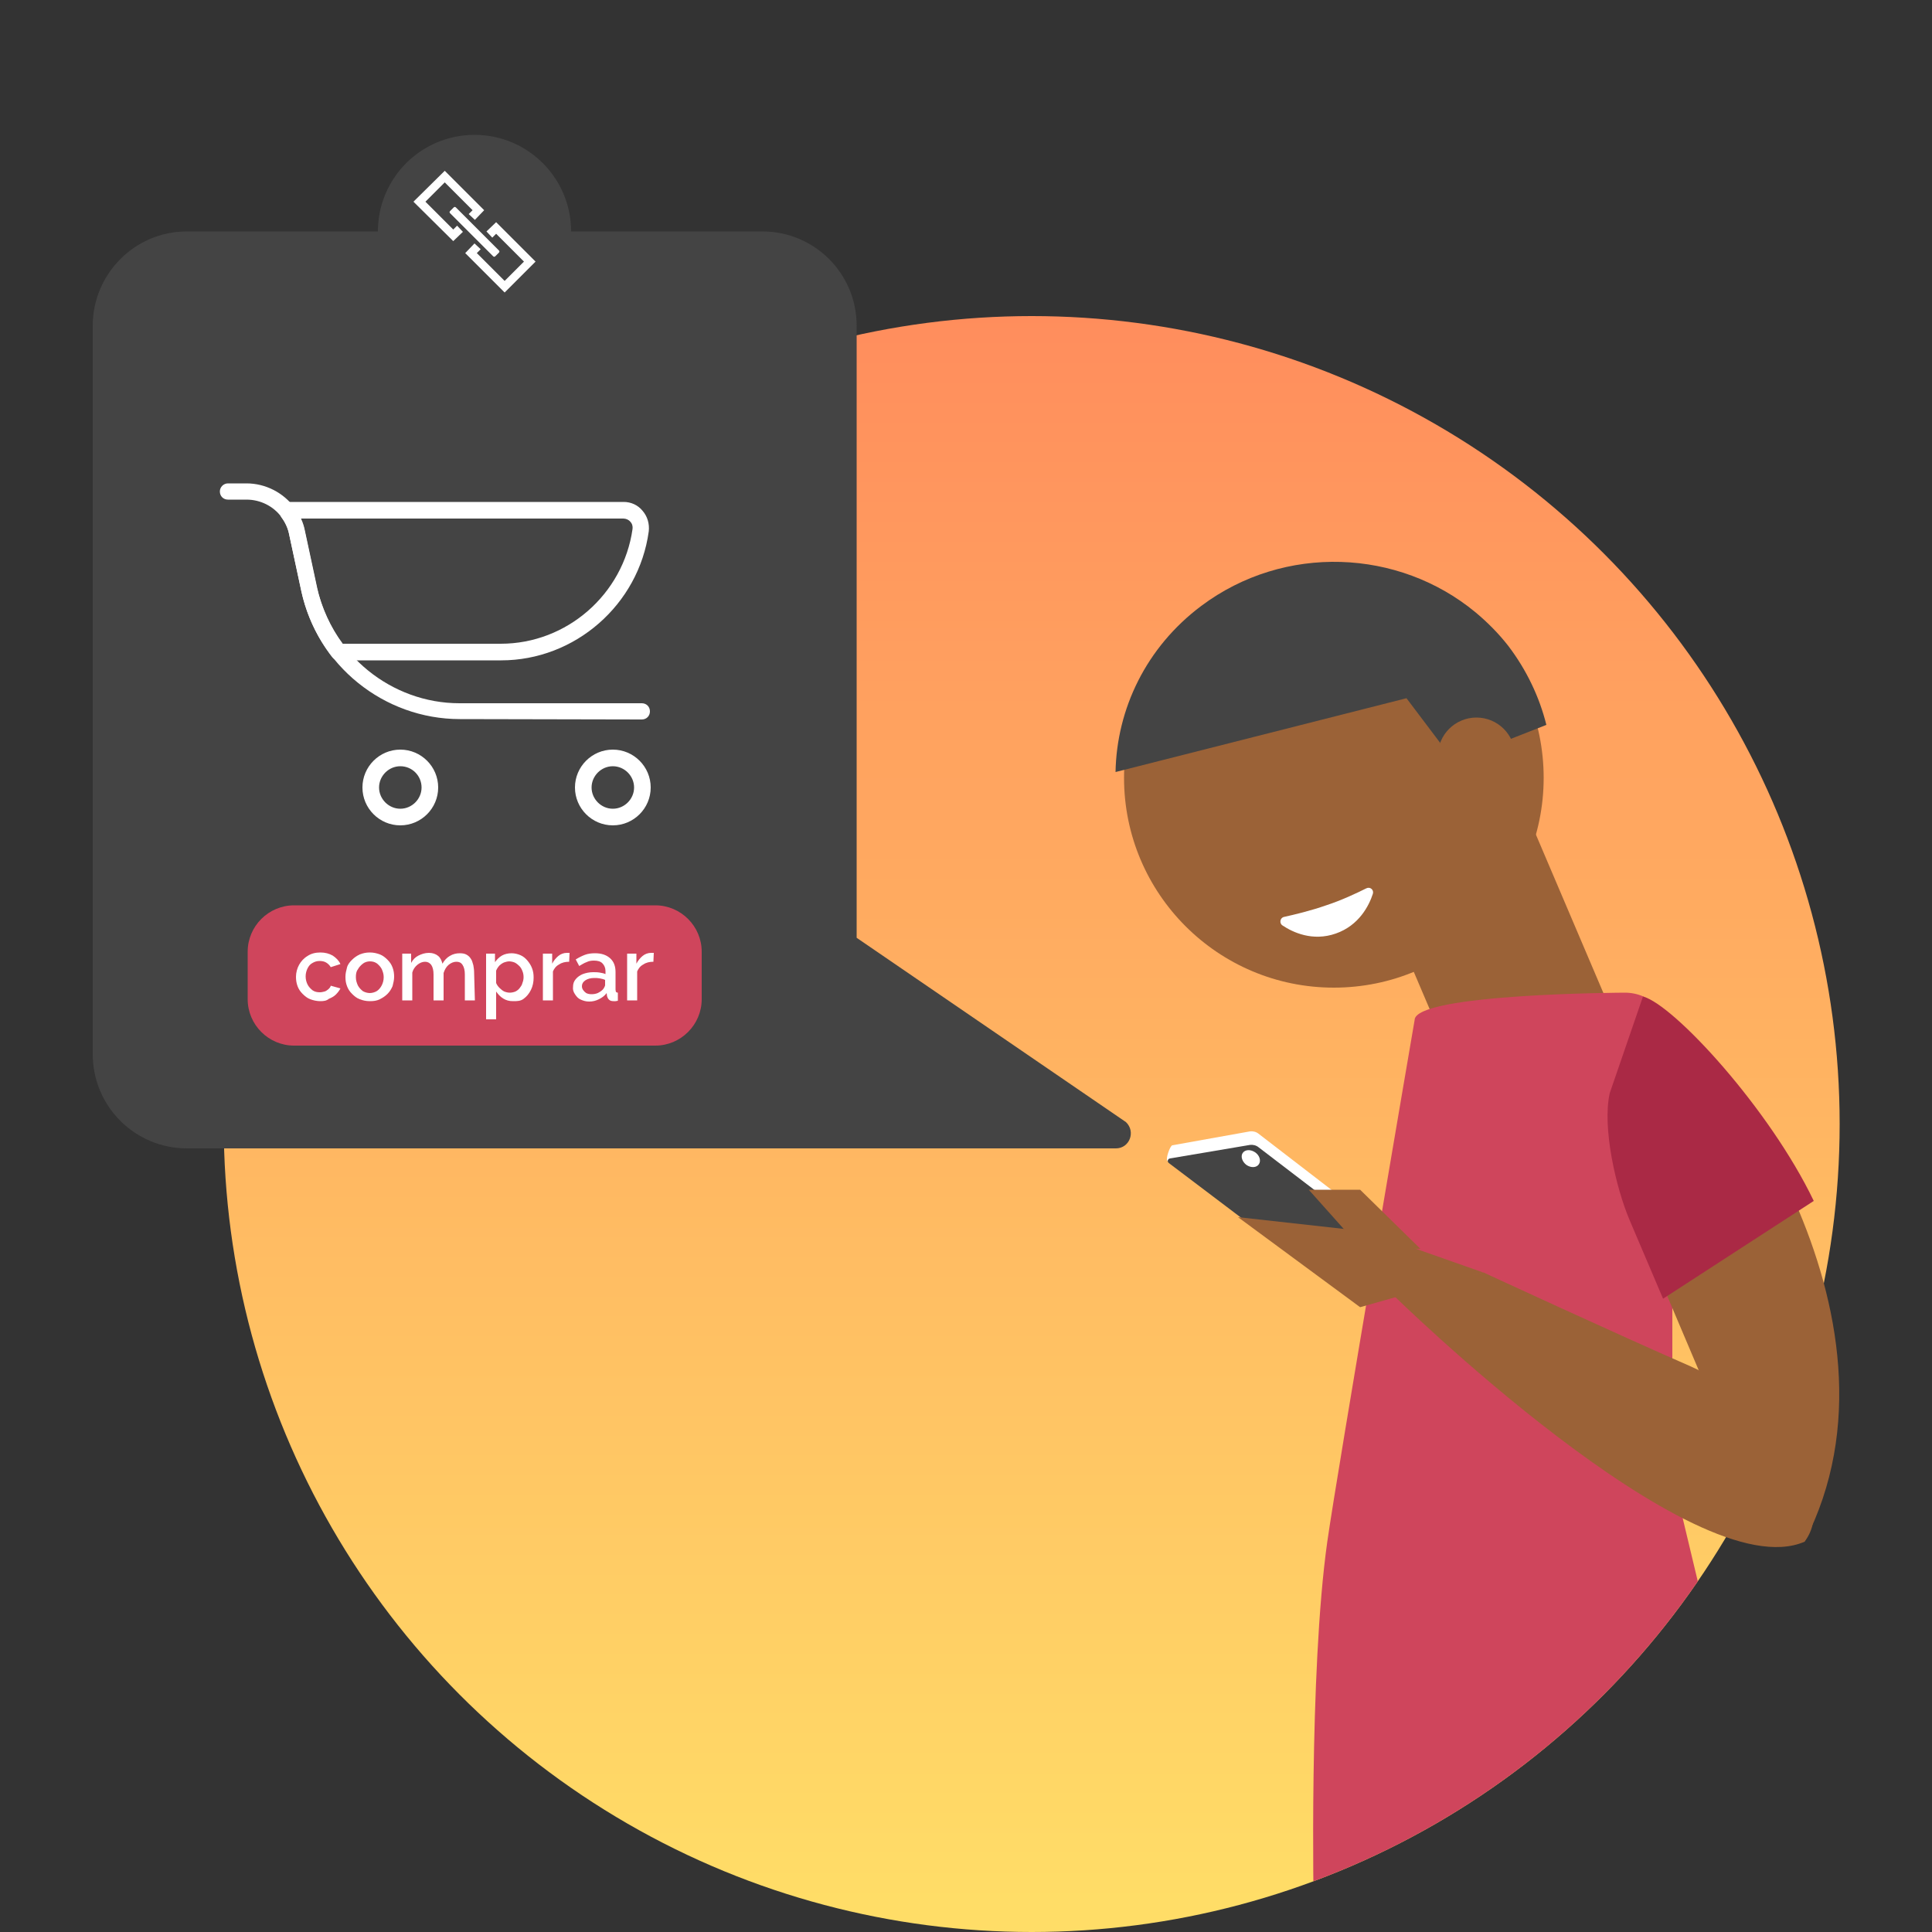 <?xml version="1.0" encoding="utf-8"?>
<!-- Generator: Adobe Illustrator 25.3.1, SVG Export Plug-In . SVG Version: 6.00 Build 0)  -->
<svg version="1.1" id="Camada_1" xmlns="http://www.w3.org/2000/svg" xmlns:xlink="http://www.w3.org/1999/xlink" x="0px" y="0px"
	 viewBox="0 0 500 500" style="enable-background:new 0 0 500 500;" xml:space="preserve">
<rect x="0" y="0" width="500" height="500" fill="#333333" stroke="none"/>
<style type="text/css">
	.st0{fill:url(#SVGID_1_);}
	.st1{clip-path:url(#SVGID_3_);}
	.st2{fill:#9B6237;}
	.st3{fill:#CF455C;}
	.st4{fill:#FFFFFF;}
	.st5{fill:#444444;}
	.st6{fill:none;}
	.st7{fill:#AA2945;}
</style>
<g>
	<g>
		
			<linearGradient id="SVGID_1_" gradientUnits="userSpaceOnUse" x1="5634.915" y1="-199.55" x2="5634.915" y2="437.28" gradientTransform="matrix(-1 0 0 -1 5901.87 502.94)">
			<stop  offset="0.33" style="stop-color:#FFDD67"/>
			<stop  offset="1" style="stop-color:#FF8A5C"/>
		</linearGradient>
		<circle class="st0" cx="267" cy="290.9" r="209.1"/>
		<g>
			<defs>
				<circle id="SVGID_2_" cx="267" cy="290.9" r="209.1"/>
			</defs>
			<clipPath id="SVGID_3_">
				<use xlink:href="#SVGID_2_"  style="overflow:visible;"/>
			</clipPath>
			<g class="st1">
				<g>
					
						<rect x="365" y="212.8" transform="matrix(0.92 -0.392 0.392 0.92 -65.189 170.993)" class="st2" width="43" height="64.9"/>
					<path class="st3" d="M340,494.6h119.8l-27-112.9V269.3c0-6.8-5.5-12.4-12.3-12.4c0,0-54.4,0.2-54.4,7.1c0,0-20,116.6-22.6,135
						C338.7,433,340,494.6,340,494.6L340,494.6z"/>
					<circle class="st2" cx="345.2" cy="201.3" r="54.3"/>
					<path class="st4" d="M355.2,316.1l-29.5-22.7c-0.6-0.5-1.5-0.7-2.2-0.6l-20.1,3.6c-0.6,0.1-1.8,3.6-1.3,4l20,12
						c0.1,0.1,0.2,0.1,0.3,0.1L354,318C354.7,318.1,355.8,316.5,355.2,316.1L355.2,316.1z"/>
					<path class="st5" d="M353.7,318.3l-28-21.4c-0.6-0.5-1.5-0.7-2.2-0.6l-20.7,3.5c-0.6,0.1-0.8,0.8-0.3,1.2l19.7,14.9
						c0.1,0.1,0.2,0.1,0.3,0.1l30.8,3.4C353.9,319.6,354.2,318.7,353.7,318.3L353.7,318.3z"/>
					<path class="st4" d="M322.6,301.5c1.2,0.8,2.6,0.7,3.2-0.2c0.6-0.9,0.2-2.3-1-3.1c-1.2-0.8-2.6-0.7-3.2,0.2
						C321,299.3,321.5,300.7,322.6,301.5z"/>
					<path class="st4" d="M355.3,231.3c0.3-1-0.7-1.9-1.7-1.4c-2.4,1.2-6.4,3.1-10.4,4.4c-4,1.4-8.2,2.4-10.9,3
						c-1,0.2-1.3,1.6-0.4,2.2c2.7,1.8,7.8,4.2,13.8,2.1S354.3,234.4,355.3,231.3L355.3,231.3z"/>
					<polygon class="st2" points="353.7,318.7 320.4,315 352,338.3 383.8,329.3 					"/>
					<polyline class="st2" points="367.6,323.2 352,307.9 338.7,307.9 352,322.8 					"/>
				</g>
				<path class="st5" d="M400.2,187.6l-23.9,9.4L364,180.7l-75.3,19.1c0.3-16.3,7.9-32.3,22.2-43c21.5-16.1,51.1-14.8,71,1.7
					c3,2.5,5.9,5.4,8.4,8.6C395.1,173.4,398.4,180.4,400.2,187.6L400.2,187.6z"/>
				<line class="st6" x1="400.2" y1="187.6" x2="376.3" y2="197"/>
				<circle class="st2" cx="382.1" cy="195.7" r="10"/>
			</g>
		</g>
		<path class="st2" d="M429.4,260.3c13,8.5,67.9,79.9,37.6,138.7c-1.4,0.8-25.6-40.2-25.6-40.2l-17-40.1c-3.5-8.4-4.4-17.6-2.3-26.5
			L429.4,260.3L429.4,260.3z"/>
		<path class="st2" d="M360.3,334.9c0,0,77.9,76.6,106.7,64.1c9.5-12.3-10.6-37.1-29.5-45.4c-18.8-8.2-53.6-24.3-53.6-24.3
			L360.3,334.9L360.3,334.9z"/>
		<path class="st7" d="M421.8,315.9l8.6,20.2l39-25.3C458,287,433.2,260,425.2,257.9l-8.6,25C414.6,291.8,418.2,307.5,421.8,315.9
			L421.8,315.9z"/>
	</g>
	<g>
		<path class="st5" d="M291.4,290.4l-69.7-47.7V84.3c0-13.5-10.9-24.4-24.4-24.4h-149C34.9,59.9,24,70.9,24,84.3v188.5
			c0,13.5,10.9,24.4,24.4,24.4h240.4C292.3,297.2,294,292.9,291.4,290.4L291.4,290.4z"/>
		<g>
			<g>
				<path class="st4" d="M119,186.1c-19.6,0-36.9-13.9-41-33.1l-3.2-14.9c-0.3-1.5-1-3-1.9-4.2c-2.1-2.9-5.5-4.6-9.1-4.6h-4.8
					c-1.2,0-2.1-0.9-2.1-2.1s1-2.1,2.1-2.1h4.8c4.9,0,9.6,2.4,12.5,6.4c1.3,1.8,2.2,3.7,2.6,5.8l3.2,14.9
					c3.7,17.2,19.2,29.8,36.8,29.8h47.2c1.2,0,2.1,0.9,2.1,2.1s-0.9,2.1-2.1,2.1L119,186.1C119,186.1,119,186.1,119,186.1L119,186.1
					L119,186.1z"/>
				<path class="st4" d="M103.6,213.6c-5.4,0-9.8-4.4-9.8-9.8s4.4-9.8,9.8-9.8s9.8,4.4,9.8,9.8S109,213.6,103.6,213.6z M103.6,198.3
					c-3,0-5.5,2.5-5.5,5.5s2.5,5.5,5.5,5.5s5.5-2.5,5.5-5.5S106.7,198.3,103.6,198.3z"/>
			</g>
			<path class="st4" d="M158.6,213.6c-5.4,0-9.8-4.4-9.8-9.8s4.4-9.8,9.8-9.8s9.8,4.4,9.8,9.8S164,213.6,158.6,213.6z M158.6,198.3
				c-3,0-5.5,2.5-5.5,5.5s2.5,5.5,5.5,5.5s5.5-2.5,5.5-5.5C164.1,200.8,161.6,198.3,158.6,198.3z M129.7,170.9h-42
				c-0.7,0-1.3-0.3-1.7-0.8c-3.9-5-6.6-10.8-8-17l-3.2-14.9c-0.3-1.5-1-3-1.9-4.2c-0.3-0.4-0.4-0.8-0.4-1.2V132
				c0-0.6,0.2-1.1,0.6-1.5s0.9-0.6,1.5-0.6l86.8,0c1.9,0,3.7,0.8,4.9,2.3c1.3,1.5,1.8,3.4,1.6,5.3
				C165.3,156.5,148.8,170.9,129.7,170.9L129.7,170.9z M88.7,166.6h40.9c17.1,0,31.7-12.8,34.1-29.7c0.1-0.7-0.1-1.4-0.6-1.9
				c-0.4-0.5-1.1-0.8-1.8-0.8l-83.5,0c0.4,1,0.8,2,1,3l3.2,14.9C83.3,157.3,85.5,162.3,88.7,166.6L88.7,166.6z"/>
		</g>
		<g>
			<circle class="st5" cx="122.8" cy="59.9" r="25"/>
			<g>
				<polygon class="st4" points="122.8,63 124.4,64.5 123.4,65.5 130.6,72.7 135.6,67.7 128.4,60.5 127.4,61.5 125.9,59.9 
					128.4,57.5 138.6,67.7 130.6,75.7 120.4,65.5 				"/>
				<polygon class="st4" points="107,52.2 115.1,44.2 125.3,54.4 122.9,56.9 121.3,55.4 122.3,54.4 115.1,47.2 110.1,52.2 
					117.3,59.4 118.3,58.4 119.8,60 117.3,62.4 				"/>
				<path class="st4" d="M116.5,55.2c-0.2-0.2-0.2-0.4,0-0.6l0.9-0.9c0.2-0.2,0.4-0.2,0.6,0l2.5,2.5l0,0l0.6,0.6l8,8
					c0.2,0.2,0.2,0.4,0,0.6l-0.9,0.9c-0.2,0.2-0.4,0.2-0.6,0l-2.5-2.5l0,0l-1.5-1.5l-3-3l-1.5-1.5C119,57.7,116.5,55.2,116.5,55.2z"
					/>
			</g>
		</g>
		<g>
			<path class="st3" d="M76.1,234.3h93.5c6.6,0,12,5.4,12,12v12.3c0,6.6-5.4,12-12,12H76.1c-6.6,0-12-5.4-12-12v-12.3
				C64.1,239.7,69.5,234.3,76.1,234.3z"/>
			<g>
				<path class="st4" d="M82.9,259.1c-0.9,0-1.8-0.2-2.6-0.5c-0.8-0.3-1.4-0.8-2-1.4c-0.6-0.6-1-1.2-1.3-2c-0.3-0.8-0.4-1.6-0.4-2.4
					c0-1.1,0.3-2.2,0.8-3.1c0.5-0.9,1.2-1.7,2.2-2.3c0.9-0.6,2-0.9,3.3-0.9s2.3,0.3,3.2,0.8c0.9,0.6,1.6,1.3,2,2.2l-2.5,0.8
					c-0.3-0.5-0.7-0.9-1.2-1.2c-0.5-0.3-1.1-0.4-1.7-0.4c-0.7,0-1.3,0.2-1.8,0.5c-0.6,0.3-1,0.8-1.3,1.4c-0.3,0.6-0.5,1.3-0.5,2.1
					s0.2,1.5,0.5,2.1s0.8,1.1,1.3,1.5c0.6,0.4,1.2,0.5,1.9,0.5c0.4,0,0.8-0.1,1.2-0.2c0.4-0.1,0.7-0.4,1-0.6
					c0.3-0.3,0.5-0.5,0.6-0.9l2.5,0.7c-0.3,0.6-0.7,1.1-1.2,1.6s-1.1,0.8-1.8,1.1C84.5,259,83.8,259.1,82.9,259.1L82.9,259.1z"/>
				<path class="st4" d="M95.7,259.1c-1,0-1.8-0.2-2.6-0.5c-0.8-0.3-1.4-0.8-2-1.4c-0.6-0.6-1-1.2-1.3-2c-0.3-0.8-0.4-1.5-0.4-2.4
					s0.2-1.6,0.4-2.4s0.7-1.4,1.3-2c0.6-0.6,1.2-1,2-1.4c0.8-0.3,1.6-0.5,2.6-0.5s1.8,0.2,2.6,0.5s1.4,0.8,2,1.4s1,1.2,1.3,2
					c0.3,0.8,0.4,1.6,0.4,2.4s-0.2,1.6-0.4,2.4c-0.3,0.7-0.7,1.4-1.3,2c-0.6,0.6-1.2,1-2,1.4C97.5,259,96.7,259.1,95.7,259.1z
					 M92.1,252.9c0,0.8,0.2,1.4,0.5,2.1c0.3,0.6,0.8,1.1,1.3,1.5c0.5,0.3,1.2,0.5,1.8,0.5s1.3-0.2,1.8-0.5s1-0.9,1.3-1.5
					s0.5-1.3,0.5-2.1s-0.2-1.4-0.5-2.1c-0.3-0.6-0.8-1.1-1.3-1.5c-0.6-0.4-1.2-0.5-1.8-0.5s-1.3,0.2-1.8,0.6c-0.5,0.4-1,0.9-1.3,1.5
					C92.2,251.4,92.1,252.1,92.1,252.9L92.1,252.9z"/>
				<path class="st4" d="M122.9,258.9h-2.6v-6.7c0-1.1-0.2-1.9-0.6-2.5s-0.9-0.8-1.6-0.8s-1.4,0.3-2,0.8c-0.6,0.5-1,1.2-1.3,2.1v7.1
					h-2.6v-6.7c0-1.1-0.2-1.9-0.6-2.5c-0.4-0.5-0.9-0.8-1.6-0.8s-1.4,0.3-2,0.8s-1.1,1.2-1.3,2v7.2h-2.6v-12.1h2.3v2.4
					c0.5-0.9,1.1-1.5,1.9-1.9c0.8-0.4,1.7-0.7,2.7-0.7s1.8,0.3,2.4,0.8c0.6,0.5,0.9,1.2,1.1,2c0.5-0.9,1.2-1.6,1.9-2
					c0.8-0.5,1.7-0.7,2.6-0.7c0.7,0,1.3,0.1,1.8,0.4s0.8,0.6,1.1,1.1c0.3,0.4,0.4,1,0.6,1.6c0.1,0.6,0.2,1.2,0.2,1.9L122.9,258.9
					L122.9,258.9z"/>
				<path class="st4" d="M132.8,259.1c-1,0-1.8-0.2-2.6-0.7c-0.8-0.5-1.3-1.1-1.8-1.8v7.2h-2.6v-17h2.3v2.2c0.5-0.7,1.1-1.3,1.8-1.7
					s1.6-0.6,2.5-0.6c0.8,0,1.6,0.2,2.3,0.5c0.7,0.3,1.3,0.8,1.8,1.4c0.5,0.6,0.9,1.2,1.2,2c0.3,0.8,0.4,1.5,0.4,2.4
					c0,1.1-0.2,2.2-0.7,3.2c-0.5,1-1.1,1.7-1.9,2.3S133.8,259.1,132.8,259.1L132.8,259.1z M131.9,256.9c0.5,0,1-0.1,1.5-0.3
					c0.4-0.2,0.8-0.5,1.1-0.9s0.6-0.8,0.7-1.3c0.2-0.5,0.3-1,0.3-1.5c0-0.6-0.1-1.1-0.3-1.6c-0.2-0.5-0.4-0.9-0.8-1.3
					s-0.8-0.7-1.2-0.9c-0.5-0.2-1-0.3-1.5-0.3c-0.3,0-0.7,0.1-1,0.2c-0.4,0.1-0.7,0.3-1,0.5s-0.6,0.5-0.8,0.8s-0.4,0.6-0.5,0.9v3.2
					c0.2,0.5,0.5,0.9,0.9,1.3c0.4,0.4,0.8,0.7,1.2,0.9C131,256.8,131.5,256.9,131.9,256.9L131.9,256.9z"/>
				<path class="st4" d="M147.3,248.9c-1,0-1.9,0.2-2.6,0.7c-0.8,0.4-1.3,1.1-1.6,1.8v7.5h-2.6v-12.1h2.4v2.6c0.4-0.8,1-1.5,1.6-2
					s1.4-0.8,2.2-0.8h0.4c0.1,0,0.2,0,0.3,0L147.3,248.9L147.3,248.9z"/>
				<path class="st4" d="M148.3,255.4c0-0.8,0.2-1.4,0.7-2s1.1-1,1.8-1.3c0.8-0.3,1.7-0.5,2.7-0.5c0.5,0,1.1,0,1.7,0.1
					c0.6,0.1,1.1,0.2,1.5,0.4v-0.8c0-0.8-0.3-1.5-0.8-2s-1.2-0.7-2.2-0.7c-0.7,0-1.3,0.1-1.9,0.4c-0.6,0.2-1.2,0.6-1.9,1l-0.9-1.7
					c0.8-0.5,1.6-0.9,2.4-1.2c0.8-0.3,1.7-0.4,2.6-0.4c1.6,0,2.9,0.4,3.9,1.3s1.4,2.1,1.4,3.6v4.5c0,0.3,0.1,0.5,0.1,0.6
					c0.1,0.1,0.3,0.2,0.5,0.2v2.1c-0.2,0-0.4,0.1-0.6,0.1c-0.2,0-0.3,0-0.5,0c-0.5,0-0.9-0.1-1.2-0.4c-0.3-0.3-0.4-0.6-0.5-0.9
					L157,257c-0.5,0.7-1.2,1.2-2,1.6c-0.8,0.4-1.6,0.6-2.5,0.6s-1.5-0.2-2.2-0.5s-1.1-0.8-1.5-1.4
					C148.4,256.7,148.2,256.1,148.3,255.4L148.3,255.4z M156,256.1c0.2-0.2,0.3-0.4,0.4-0.6c0.1-0.2,0.2-0.4,0.2-0.5v-1.4
					c-0.4-0.2-0.9-0.3-1.4-0.4c-0.5-0.1-0.9-0.1-1.4-0.1c-0.9,0-1.7,0.2-2.3,0.6c-0.6,0.4-0.9,0.9-0.9,1.5c0,0.4,0.1,0.7,0.3,1
					c0.2,0.3,0.5,0.6,0.8,0.8c0.4,0.2,0.8,0.3,1.4,0.3s1.1-0.1,1.6-0.3C155.3,256.7,155.7,256.4,156,256.1L156,256.1z"/>
				<path class="st4" d="M169.1,248.9c-1,0-1.9,0.2-2.6,0.7c-0.8,0.4-1.3,1.1-1.6,1.8v7.5h-2.6v-12.1h2.4v2.6c0.4-0.8,1-1.5,1.6-2
					s1.4-0.8,2.2-0.8h0.4c0.1,0,0.2,0,0.3,0L169.1,248.9L169.1,248.9z"/>
			</g>
		</g>
	</g>
</g>
</svg>
